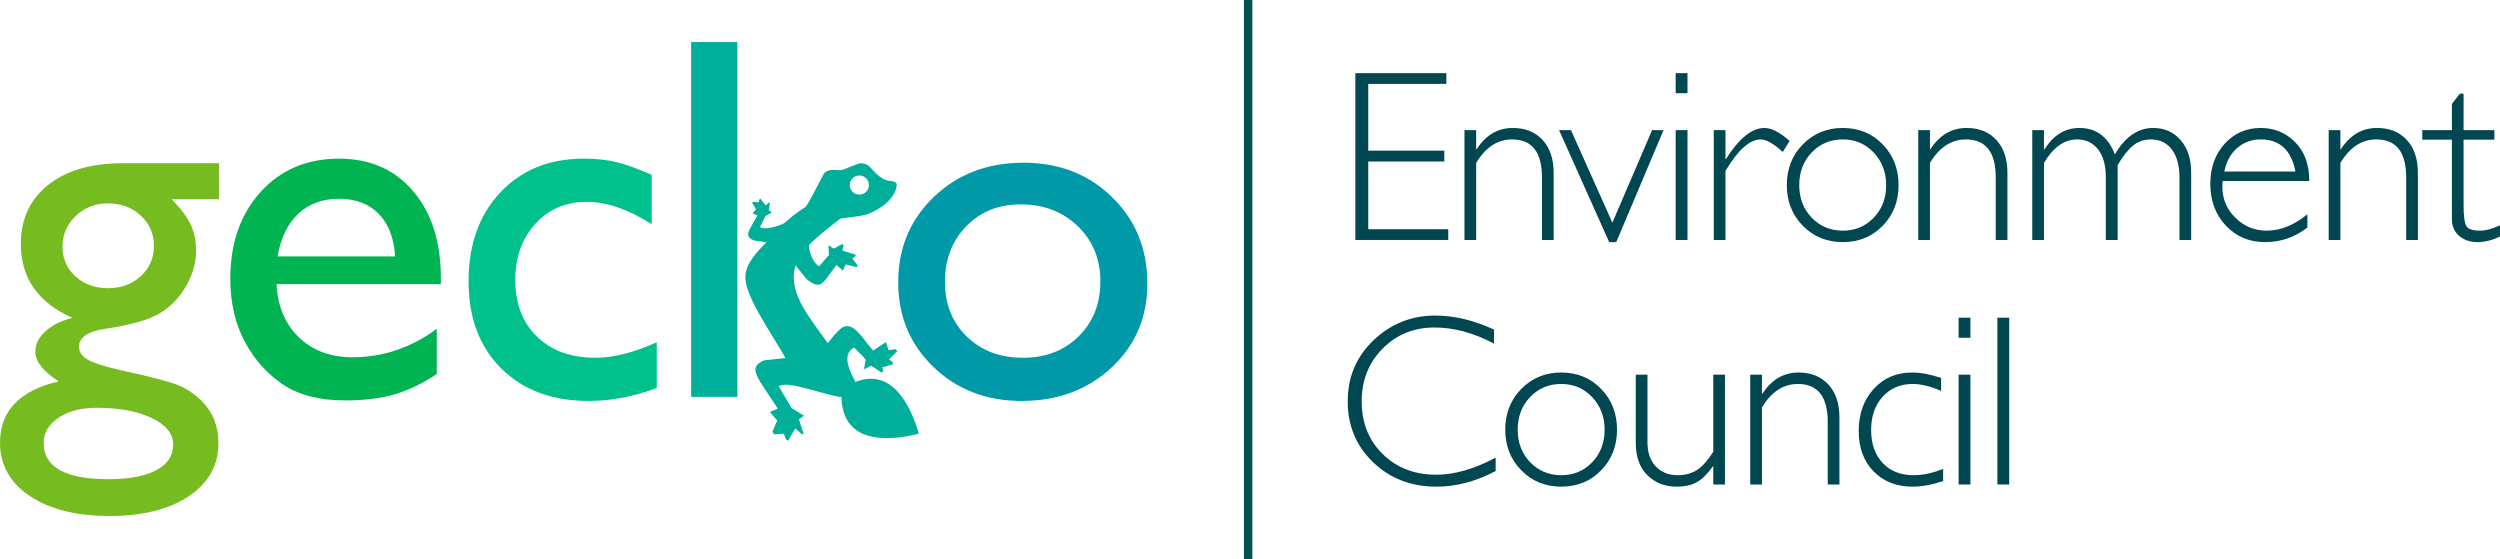 <?xml version="1.0" encoding="UTF-8"?> <svg xmlns="http://www.w3.org/2000/svg" id="Layer_1" viewBox="0 0 742.286 166.003"><defs><style>.cls-1{fill:none;stroke:#004f51;stroke-miterlimit:10;stroke-width:2.5px;}.cls-2{fill:#76bc21;}.cls-2,.cls-3,.cls-4,.cls-5,.cls-6,.cls-7{stroke-width:0px;}.cls-3{fill:#0099a8;}.cls-4{fill:#004751;}.cls-5{fill:#00c08b;}.cls-6{fill:#00af9a;}.cls-7{fill:#00b451;}</style></defs><path class="cls-4" d="m429.442,21.722v3.191h-23.186v19.818h22.583v3.226h-22.583v20.102h23.753v3.191h-27.582V21.722h27.016Z"></path><path class="cls-4" d="m438.296,38.634v5.672h.143c2.718-4.207,6.298-6.311,10.742-6.311,3.687,0,6.63,1.182,8.827,3.545,2.198,2.364,3.298,5.637,3.298,9.821v19.889h-3.475v-18.578c0-7.516-2.955-11.274-8.863-11.274-4.325,0-7.883,2.328-10.672,6.984v22.867h-3.474v-32.617h3.474Z"></path><path class="cls-4" d="m493.93,38.634l-14.044,33.255h-2.095l-14.883-33.255h3.532l12.298,27.476,11.796-27.476h3.396Z"></path><path class="cls-4" d="m501.044,21.722v5.957h-3.511v-5.957h3.511Zm0,16.912v32.617h-3.511v-32.617h3.511Z"></path><path class="cls-4" d="m531.356,41.86l-2.021,3.262c-2.719-2.482-4.904-3.723-6.559-3.723-3.262,0-6.749,3.12-10.459,9.36v20.492h-3.475v-32.617h3.475v8.58h.142c3.9-6.145,7.705-9.218,11.416-9.218,2.127,0,4.621,1.288,7.481,3.864Z"></path><path class="cls-4" d="m547.159,37.995c4.727,0,8.668,1.619,11.823,4.857,3.155,3.238,4.733,7.28,4.733,12.125,0,4.822-1.578,8.846-4.733,12.072s-7.097,4.839-11.823,4.839-8.681-1.613-11.859-4.839-4.769-7.25-4.769-12.072c0-4.845,1.59-8.887,4.769-12.125,3.179-3.238,7.132-4.857,11.859-4.857Zm0,30.49c3.663,0,6.724-1.282,9.183-3.847,2.457-2.564,3.687-5.785,3.687-9.661,0-3.852-1.235-7.079-3.705-9.679-2.47-2.6-5.524-3.9-9.164-3.9-3.688,0-6.767,1.289-9.235,3.864-2.471,2.577-3.705,5.814-3.705,9.714,0,3.877,1.234,7.097,3.705,9.661,2.469,2.564,5.548,3.847,9.235,3.847Z"></path><path class="cls-4" d="m573.026,38.634v5.672h.143c2.718-4.207,6.298-6.311,10.742-6.311,3.687,0,6.63,1.182,8.827,3.545,2.198,2.364,3.298,5.637,3.298,9.821v19.889h-3.475v-18.578c0-7.516-2.955-11.274-8.863-11.274-4.325,0-7.883,2.328-10.672,6.984v22.867h-3.474v-32.617h3.474Z"></path><path class="cls-4" d="m606.882,38.634v5.743h.142c2.647-4.254,6.11-6.381,10.389-6.381,4.986,0,8.496,2.612,10.529,7.835,3.072-5.223,6.854-7.835,11.345-7.835,3.38,0,6.109,1.205,8.19,3.616,2.08,2.411,3.12,5.614,3.12,9.607v20.031h-3.475v-18.506c0-3.522-.744-6.293-2.233-8.314s-3.581-3.031-6.275-3.031c-2.009,0-3.758.603-5.247,1.808-1.488,1.206-3.025,3.144-4.608,5.814v22.229h-3.51v-18.578c0-3.616-.774-6.399-2.322-8.349-1.549-1.95-3.622-2.925-6.223-2.925-3.781,0-7.055,2.328-9.82,6.984v22.867h-3.475v-32.617h3.475Z"></path><path class="cls-4" d="m685.663,53.737h-25.703c-.071.567-.106,1.134-.106,1.702,0,3.64,1.299,6.724,3.899,9.253,2.6,2.529,5.673,3.793,9.218,3.793,4.136,0,8.178-1.619,12.125-4.857v3.936c-3.734,2.884-7.918,4.325-12.551,4.325-4.703,0-8.592-1.631-11.664-4.893s-4.608-7.41-4.608-12.444c0-4.774,1.418-8.727,4.254-11.859,2.837-3.131,6.405-4.697,10.707-4.697,4.042,0,7.457,1.413,10.246,4.236,2.789,2.825,4.184,6.66,4.184,11.505Zm-25.242-2.801h21.13c-1.23-6.358-4.668-9.537-10.317-9.537-2.671,0-4.981.833-6.931,2.499-1.95,1.666-3.244,4.012-3.882,7.038Z"></path><path class="cls-4" d="m694.894,38.634v5.672h.143c2.718-4.207,6.298-6.311,10.742-6.311,3.687,0,6.63,1.182,8.827,3.545,2.198,2.364,3.298,5.637,3.298,9.821v19.889h-3.475v-18.578c0-7.516-2.955-11.274-8.863-11.274-4.325,0-7.883,2.328-10.672,6.984v22.867h-3.474v-32.617h3.474Z"></path><path class="cls-4" d="m731.473,27.82v10.813h9.148v2.836h-9.148v19.393c0,3.12.254,5.17.763,6.151.508.981,1.873,1.472,4.095,1.472,1.702,0,3.688-.532,5.956-1.596v3.333c-2.293,1.111-4.538,1.667-6.736,1.667-2.15,0-3.947-.615-5.389-1.844-1.441-1.228-2.162-2.93-2.162-5.105v-23.47h-8.793v-2.836h8.793v-7.765l2.375-3.049h1.099Z"></path><path class="cls-4" d="m443.588,97.84v4.183c-6.004-3.19-11.889-4.786-17.656-4.786-6.146,0-11.286,2.092-15.422,6.275s-6.204,9.407-6.204,15.67c0,6.335,2.079,11.546,6.239,15.634,4.16,4.09,9.467,6.134,15.919,6.134,5.389,0,11.262-1.69,17.62-5.069v3.971c-5.862,3.097-11.712,4.644-17.549,4.644-7.54,0-13.821-2.416-18.844-7.25-5.022-4.833-7.534-10.854-7.534-18.063,0-7.256,2.564-13.318,7.693-18.188,5.129-4.869,11.239-7.303,18.33-7.303,5.577,0,11.38,1.382,17.407,4.148Z"></path><path class="cls-4" d="m463.562,110.603c4.727,0,8.668,1.619,11.823,4.857,3.155,3.238,4.733,7.28,4.733,12.125,0,4.822-1.578,8.845-4.733,12.072s-7.097,4.839-11.823,4.839-8.681-1.612-11.859-4.839-4.769-7.25-4.769-12.072c0-4.845,1.59-8.887,4.769-12.125,3.179-3.238,7.132-4.857,11.859-4.857Zm0,30.489c3.663,0,6.724-1.281,9.183-3.847,2.457-2.564,3.687-5.784,3.687-9.661,0-3.852-1.235-7.079-3.705-9.679-2.47-2.6-5.524-3.9-9.164-3.9-3.688,0-6.767,1.289-9.235,3.864-2.471,2.577-3.705,5.814-3.705,9.714,0,3.877,1.234,7.096,3.705,9.661,2.469,2.565,5.548,3.847,9.235,3.847Z"></path><path class="cls-4" d="m508.694,143.858v-5.389h-.142c-1.513,2.175-3.067,3.723-4.662,4.644-1.596.922-3.623,1.382-6.08,1.382-3.499,0-6.394-1.134-8.687-3.403-2.293-2.269-3.438-5.482-3.438-9.643v-20.209h3.474v20.137c0,3.025.827,5.401,2.482,7.126,1.654,1.726,3.805,2.588,6.452,2.588,2.269,0,4.201-.519,5.797-1.56,1.595-1.04,3.196-2.836,4.804-5.389v-22.903h3.475v32.617h-3.475Z"></path><path class="cls-4" d="m523.143,111.242v5.672h.143c2.718-4.207,6.298-6.311,10.742-6.311,3.687,0,6.63,1.182,8.827,3.545,2.198,2.364,3.298,5.637,3.298,9.821v19.889h-3.475v-18.578c0-7.516-2.955-11.274-8.863-11.274-4.325,0-7.883,2.328-10.672,6.984v22.867h-3.474v-32.617h3.474Z"></path><path class="cls-4" d="m576.341,112.199v3.864c-3.12-1.371-5.944-2.056-8.474-2.056-3.64,0-6.601,1.265-8.881,3.793-2.281,2.529-3.421,5.814-3.421,9.856,0,4.112,1.14,7.381,3.421,9.803,2.28,2.423,5.336,3.634,9.165,3.634,2.788,0,5.72-.626,8.792-1.879v3.616c-3.262,1.111-6.287,1.666-9.076,1.666-4.774,0-8.633-1.512-11.575-4.537s-4.414-6.996-4.414-11.913c0-5.128,1.483-9.318,4.449-12.568,2.966-3.249,6.754-4.875,11.363-4.875,2.528,0,5.412.532,8.65,1.595Z"></path><path class="cls-4" d="m585.051,94.33v5.957h-3.511v-5.957h3.511Zm0,16.912v32.617h-3.511v-32.617h3.511Z"></path><path class="cls-4" d="m596.565,94.33v49.528h-3.511v-49.528h3.511Z"></path><line class="cls-1" x1="370.59" x2="370.59" y2="166.003"></line><path class="cls-2" d="m6.184,72.442c0-7.39,2.702-13.234,8.107-17.533,5.404-4.298,12.782-6.447,22.133-6.447h28.58v10.708h-14.026c2.715,2.765,4.6,5.279,5.655,7.541s1.584,4.852,1.584,7.767c0,3.62-1.031,7.177-3.092,10.671-2.062,3.495-4.713,6.172-7.956,8.031-3.243,1.861-8.559,3.344-15.949,4.449-5.178.754-7.767,2.539-7.767,5.354,0,1.609.967,2.929,2.903,3.959,1.934,1.031,5.441,2.099,10.519,3.205,8.496,1.861,13.963,3.318,16.402,4.374,2.438,1.056,4.638,2.564,6.599,4.525,3.318,3.318,4.977,7.49,4.977,12.518,0,6.585-2.929,11.839-8.785,15.76-5.857,3.922-13.687,5.882-23.49,5.882-9.904,0-17.809-1.973-23.716-5.919-5.908-3.947-8.861-9.238-8.861-15.874,0-9.402,5.806-15.458,17.42-18.173-4.626-2.966-6.938-5.907-6.938-8.823,0-2.212.992-4.223,2.979-6.033,1.985-1.81,4.662-3.141,8.031-3.997-10.206-4.524-15.308-11.839-15.308-21.944Zm22.547,48.639c-4.626,0-8.408.98-11.349,2.941s-4.411,4.474-4.411,7.541c0,7.138,6.434,10.708,19.305,10.708,6.082,0,10.795-.894,14.139-2.677,3.343-1.785,5.015-4.311,5.015-7.579,0-3.217-2.111-5.844-6.335-7.88-4.223-2.035-9.678-3.053-16.364-3.053Zm3.243-60.705c-3.721,0-6.888,1.257-9.502,3.771-2.615,2.514-3.921,5.531-3.921,9.049,0,3.57,1.282,6.523,3.846,8.861,2.564,2.338,5.806,3.506,9.728,3.506,3.87,0,7.1-1.194,9.69-3.582,2.589-2.387,3.884-5.366,3.884-8.936,0-3.62-1.308-6.636-3.921-9.049-2.615-2.413-5.882-3.62-9.803-3.62Z"></path><path class="cls-7" d="m130.896,84.357h-48.79c.351,6.636,2.576,11.915,6.674,15.836,4.097,3.921,9.389,5.882,15.874,5.882,9.049,0,17.394-2.815,25.036-8.446v13.423c-4.223,2.816-8.408,4.826-12.556,6.033s-9.011,1.81-14.592,1.81c-7.643,0-13.826-1.584-18.551-4.751-4.726-3.167-8.51-7.428-11.349-12.782-2.841-5.354-4.261-11.55-4.261-18.588,0-10.557,2.991-19.141,8.974-25.752,5.982-6.61,13.75-9.916,23.302-9.916,9.2,0,16.54,3.218,22.02,9.652,5.479,6.436,8.22,15.057,8.22,25.865v1.735Zm-48.488-8.22h34.914c-.352-5.479-1.987-9.702-4.902-12.669-2.916-2.966-6.838-4.449-11.764-4.449s-8.962,1.483-12.103,4.449c-3.142,2.967-5.191,7.19-6.146,12.669Z"></path><path class="cls-5" d="m195.004,101.625v13.574c-6.888,2.564-13.624,3.845-20.21,3.845-10.859,0-19.519-3.217-25.979-9.652-6.461-6.434-9.69-15.056-9.69-25.865,0-10.909,3.141-19.706,9.426-26.393,6.284-6.686,14.554-10.03,24.81-10.03,3.569,0,6.774.34,9.615,1.018,2.84.679,6.346,1.949,10.52,3.808v14.63c-6.938-4.423-13.374-6.636-19.305-6.636-6.184,0-11.262,2.175-15.233,6.523-3.972,4.349-5.957,9.892-5.957,16.628,0,7.088,2.15,12.719,6.448,16.892,4.298,4.173,10.092,6.259,17.382,6.259,5.279,0,11.336-1.533,18.174-4.6Z"></path><path class="cls-6" d="m205.208,12.491h13.725v105.347h-13.725V12.491Z"></path><path class="cls-3" d="m303.871,48.311c10.557,0,19.33,3.406,26.318,10.218,6.988,6.813,10.482,15.372,10.482,25.677,0,10.005-3.544,18.313-10.633,24.923-7.088,6.611-16.013,9.916-26.77,9.916-10.406,0-19.105-3.356-26.092-10.067-6.988-6.711-10.482-15.094-10.482-25.149,0-10.154,3.531-18.613,10.595-25.375,7.063-6.761,15.923-10.143,26.582-10.143Zm-.754,12.367c-6.586,0-11.99,2.162-16.213,6.485-4.223,4.324-6.334,9.829-6.334,16.515,0,6.636,2.161,12.054,6.485,16.251,4.323,4.198,9.879,6.297,16.666,6.297,6.736,0,12.254-2.123,16.552-6.372,4.299-4.248,6.448-9.69,6.448-16.326,0-6.585-2.238-12.04-6.711-16.364-4.475-4.323-10.105-6.485-16.892-6.485Z"></path><path class="cls-6" d="m250.564,56.136s-12.906,3.52-21.539,14.189c-2.075,2.565-7.728,6.932-7.728,11.981,0,5.794,7.566,16.264,11.926,24.008,2.441,4.336,7.42,9.276,12.501,10.62,10.124,2.676,8.937-.186,8.937-.186,0,0,.03-4.192-5.968-10.591-5.739-9.002-13.02-15.991-13.02-23.875,0-8.554,9.411-13.252,19.017-21.658"></path><path class="cls-6" d="m255.112,128.272c-4.747-2.719-5.315-8.057-5.262-10.823.021-1.126.62-2.171,1.581-2.76,2.36-1.445,7.251-3.656,11.998-.937,6.583,3.771,9.356,15,9.356,15,0,0-11.089,3.29-17.673-.481Z"></path><path class="cls-6" d="m245.257,102.52l4.513,11.544,4.31-.521c-1.679-3.107-4.384-8.303-.481-10.366,1.731,1.881,2.477,2.302,3.443,3.674-.214,1.401-.317,1.405-.536,2.806,1.194-.591,1.775-.879,2.17-1.074,1.123.736,2.112,1.43,3.061,2.042.165-.138.354-.226.518-.363-.081-.79-.239-.695-.292-1.212,1.813-.394,1.445-.46,3.137-.828-.008-.209-.014-.412-.022-.621-.43-.347-.858-.69-1.092-.879.808-.823,1.607-1.633,2.406-2.446-.138-.203-.275-.405-.412-.608-1.423.191-.78.092-2.17.279-.239-.752-.433-1.365-.761-2.4-1.003.677-2.856,1.885-3.812,2.53-1.258-1.567-.835-.891-2.519-3.107-2.28-3-4.728-5.677-7.435-3.091-2.371,2.265-2.613,3.024-2.998,3.394"></path><path class="cls-6" d="m231.213,114.694c1.367,2.299,2.663,4.529,3.803,6.446,1.412.9,2.289,1.403,3.701,2.297-.823.593-1.227.882-1.5,1.078.487,1.561.959,2.973,1.36,4.285-.168.038-.294.137-.463.175-.754-.685-1.487-1.34-1.982-1.789-.759,1.292-1.456,2.512-2.164,3.718-.202-.17-.399-.332-.602-.502-.25-.648-.497-1.292-.633-1.645-.97.074-1.926.148-2.884.221-.17-.279-.339-.557-.508-.835.479-1.106.959-2.212,1.428-3.293-.685-.795-1.243-1.442-2.186-2.536.868-.359,1.533-.633,2.36-.975-1.472-2.232-2.947-4.481-4.436-6.723-2.796-4.208-2.9-5.825-.421-7.256.356-.205.75-.377,1.191-.429,1.923-.228,3.87-.406,5.945-.616-.189-.452-.328-.894-.505-1.341l12.229,11.364,5.781,1.74c-7.724-1.172-16.696-5.222-19.515-3.383Z"></path><path class="cls-6" d="m243.18,79.077c1.046-1.198,2.067-2.349,2.939-3.349-.039-1.113-.108-1.803-.151-2.915l1.581,1.006c.935-.49,1.764-.958,2.553-1.364.115.12.253.204.368.324-.134.612-.257,1.205-.345,1.606,1.367.446,2.648.854,3.923,1.27-.025.163-.048.321-.073.484-.364.238-.726.475-.924.604.551.705,1.096,1.4,1.64,2.096-.125.148-.249.296-.374.444-1.083-.257-2.167-.515-3.225-.767-.253.571-.458,1.035-.806,1.82-.715-.606-1.263-1.071-1.944-1.648-.94,1.27-1.893,2.544-2.832,3.827-1.763,2.41-2.936,2.624-5.286.927-.337-.244-.668-.518-.933-.837-1.155-1.391-2.284-2.804-3.502-4.308-.246.177-.497.336-.746.504l5.859-9.211.056.036c-1.58,2.303-.61,7.54,2.222,9.451Z"></path><path class="cls-6" d="m225.653,67.456c.574-1.174,1.123-2.312,1.602-3.291.73-.434,1.192-.674,1.923-1.105l-.961-.612c.136-.81.278-1.541.388-2.221-.101-.025-.182-.08-.282-.105-.371.34-.732.664-.976.887-.556-.703-1.071-1.367-1.59-2.023-.101.084-.199.164-.3.247-.084.335-.167.667-.212.85-.565-.067-1.123-.133-1.681-.199-.072.142-.144.284-.215.426.378.597.757,1.194,1.127,1.778-.321.4-.583.725-1.025,1.275.533.214.941.378,1.449.582-.641,1.135-1.283,2.28-1.933,3.419-1.221,2.14-1.131,2.99.428,3.816.224.119.467.22.726.26,1.129.175,2.267.325,3.481.496-.067.233.486,1.562.426,1.793l10.351-9.528-3.35.915c-2.63,1.741-7.58,3.392-9.373,2.342Z"></path><path class="cls-6" d="m264.13,53.687c-2.544-.194-4.64-2.824-5.753-4.035-.881-.958-2.218-1.352-3.491-1.079l-4.95,1.94c-2.023.088-3.954-.538-5.277.995-.101.117-3.733,7.125-3.787,7.218-2.871,4.993-3.353,4.587-2.313,4.179-1.969.798-12.934,5.253,11.735,1.868,2.543-.349,5.96-.584,7.791-1.378,8.471-3.674,8.165-8.651,8.165-8.651,0,0,.134-.885-2.12-1.057Zm-8.976,4.106c-1.571,0-2.845-1.274-2.845-2.845s1.274-2.845,2.845-2.845,2.845,1.274,2.845,2.845-1.274,2.845-2.845,2.845Z"></path></svg> 